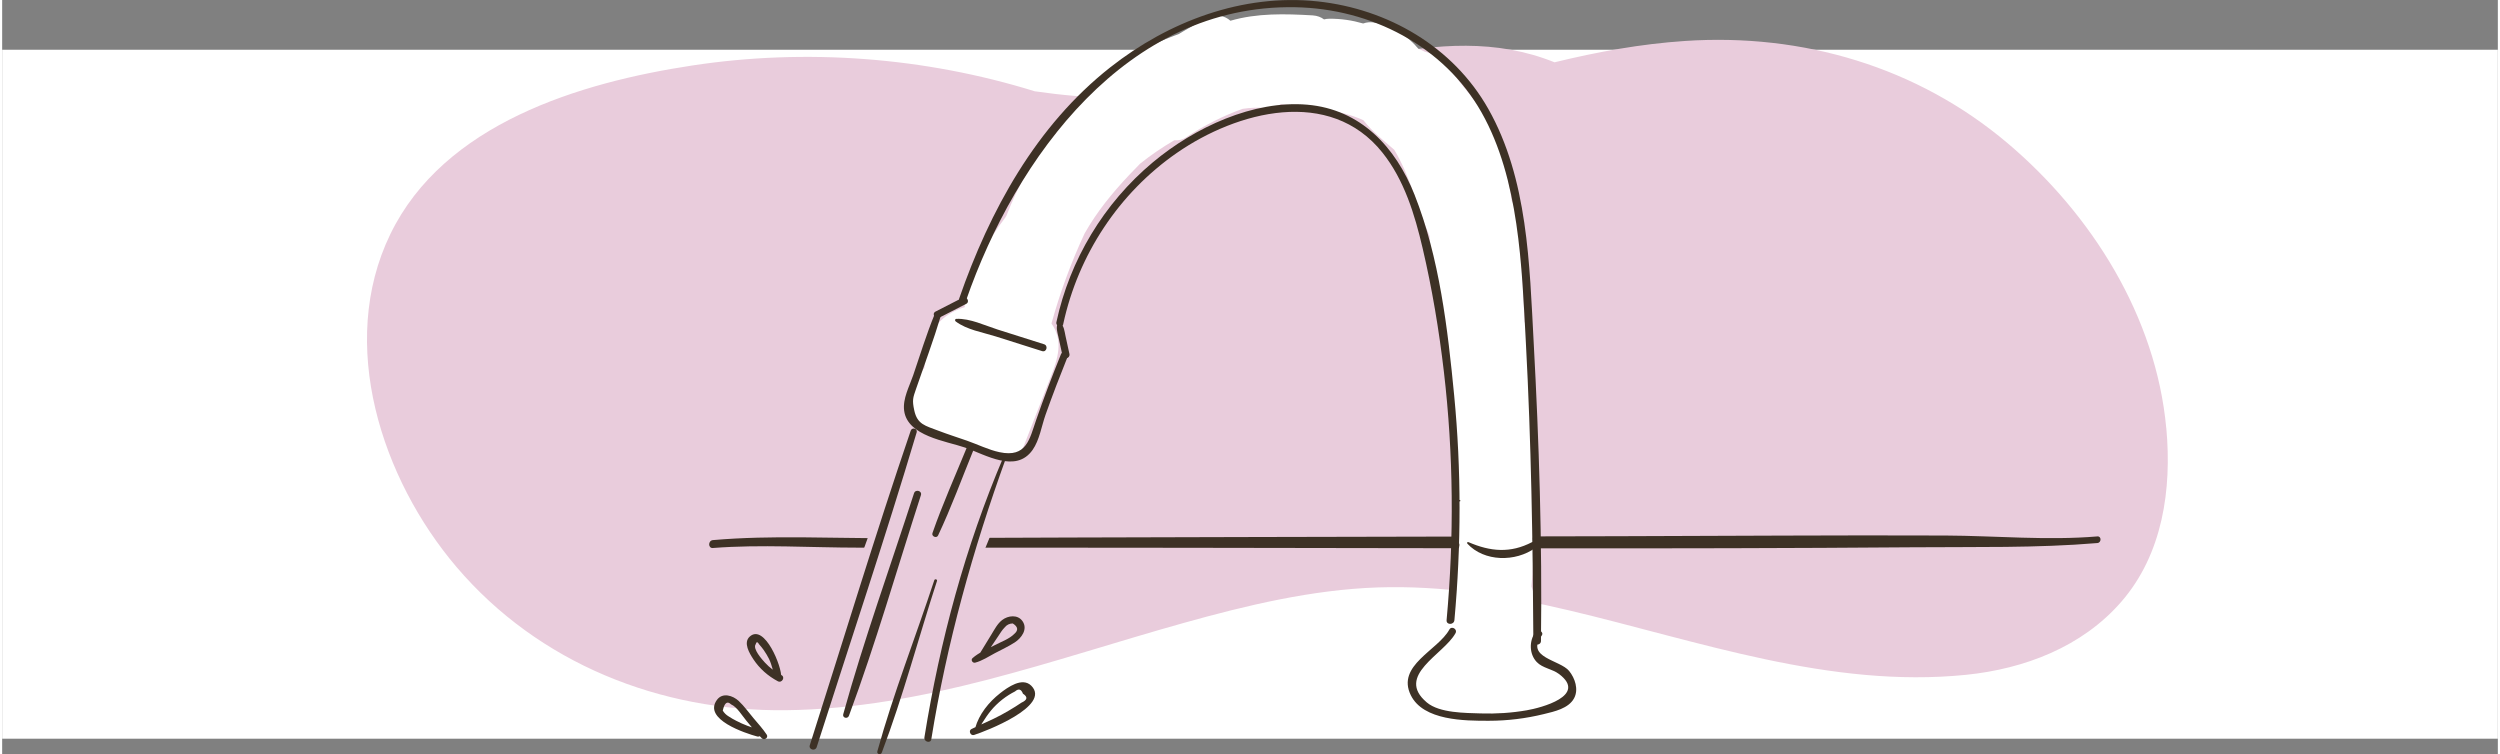 <?xml version="1.0" encoding="UTF-8"?>
<svg width="1200px" height="362px" xmlns="http://www.w3.org/2000/svg" id="Layer_2" viewBox="0 0 590.49 178.44">
  <rect x="0" y="0" width="590.49" height="178.44" fill="#808080" stroke="none"/>
  <defs>
    <style>.cls-1{fill:#3d3125;}.cls-1,.cls-2,.cls-3{stroke-width:0px;}.cls-2{fill:#fff;}.cls-3{fill:#e9ccdc;}</style>
  </defs>
  <g id="colours">
    <rect class="cls-2" y="11.77" width="590.49" height="163.01"></rect>
    <path class="cls-3" d="m512.04,101.32c-2.41-26.37-17.63-50.59-37.52-67.42-21.4-18.11-48.56-26.07-76.34-24.21-10.48.7-20.73,2.57-30.88,5.05-27.56-11.11-56.72,4.64-84.85,7.7-12.65,1.38-25.52.99-38.13-.84-26.08-8.09-54.14-10.2-81.01-6.11-26.73,4.06-58.8,13.77-71.48,39.94-12.58,25.96-2.03,57.92,15.66,78.71,19.43,22.84,48.25,34.24,77.93,33.9,32.67-.37,63.09-11.97,94.14-20.65,14.92-4.17,30.34-7.87,45.89-8.4,15.26-.51,30.39,1.9,45.2,5.41,30.76,7.28,61.89,18.52,93.98,15.27,13.83-1.4,27.51-6.61,36.78-17.3,9.8-11.29,11.96-26.63,10.64-41.05Z"></path>
  </g>
  <g id="scribbles">
    <path class="cls-1" d="m168.17,129.66c11.41-.89,23.18-.08,34.62-.08,25.58-.02,51.15,0,76.73.03,57.54.06,115.1.34,172.65-.12,14.42-.12,29.28.21,43.56-1,1-.08,1.01-1.66,0-1.57-11.77,1-24.09-.15-35.89-.21-25.79-.11-51.58.1-77.37.16-57.37.14-114.74.22-172.11.47-13.94.06-28.28-.76-42.18.45-1.19.1-1.21,1.97,0,1.88h0Z"></path>
    <path class="cls-2" d="m362.75,101.83c-.41-7.71-.99-15.4-1.73-23.08-.09-.93-.37-1.81-.82-2.56-.32-8.52-.92-17.02-1.79-25.51-.12-1.17-.55-2.26-1.23-3.1-.8-5.79-2.23-11.49-4.43-17-.35-.89-.86-1.58-1.45-2.11-1.47-3.07-3.87-5.89-5.93-8.44-2-2.49-3.9-5.59-6.81-7.1-.64-.33-1.31-.56-1.99-.71-.48-.25-.97-.47-1.48-.67-2.59-3.14-6.22-5.42-10.27-6.19-1.04-.2-1.98-.1-2.8.2-2.56-.75-5.24-1.15-7.98-1.13-.46,0-.89.06-1.28.16-.7-.53-1.6-.88-2.68-.95-6.53-.38-13.13-.57-19.47,1.27-1.34-1.22-3.36-1.65-5.48-.59-2.33,1.16-4.59,2.43-6.81,3.77-4.77,1.68-9.32,3.95-13.52,6.87-6.01,4.17-12.44,9.75-15.5,16.66-.17.15-.35.31-.51.5-5.01,5.65-8.55,12.05-11.14,18.85-.07.12-.14.23-.2.35-.02.03-.04.06-.06.1-4.44,5.71-7.68,12.27-9.52,19.32-.18.68-.2,1.33-.1,1.93-4.21,1.23-7.93,4.22-8.67,8.77-.29,1.75-.53,3.52-.86,5.27-.01.05-.03.22-.06.42-.14.09-.38.39-.75,1.03-2.36,4.14-2.85,6.18-2.46,10.85,7.39,4.83,21.19,9.96,24.32,9.26,1.17-.61,2.03-1.7,2.54-3.01,2.08-5.34,4.16-10.67,6.24-16.01,1.74-4.45,3.07-8.64.2-12.71,2.03-7.33,4.64-14.43,7.84-21.3,2.88-5.11,6.55-9.6,10.59-13.88.83-.88,1.68-1.76,2.54-2.63,2.55-2.04,5.26-3.89,8.11-5.55.91.1,1.88-.09,2.83-.72,4.2-2.76,8.62-5.04,13.33-6.71,1.9-.28,3.85-.35,5.83-.19,1.36.11,2.42-.27,3.17-.94,4.66.65,9.38.97,13.99,1.99,1.97.44,3.81,1.03,5.57,1.83,2.11,2.72,4.68,4.74,7.3,6.99,3.8,6.33,5.48,13.63,8.35,20.41.17,3.84.71,7.69,1.15,11.46.68,5.76,1.55,11.49,3.11,17.08.07.26.17.5.27.73.11.87.22,1.68.32,2.36.91,6.36,1.44,12.59,1.42,19.02-.02,6.15-.61,12.46.1,18.58.13,1.12.36,2.46.71,3.85-.01.08-.03.15-.04.23-.73,4.87-1.21,9.62.16,14.43.12.44.3.81.49,1.16.81,3.63,3.62,6.74,8.44,6.74,7.44,0,10.1-7.43,7.98-12.74.42-3.83.51-7.63.33-11.42.39-1.39.66-2.75.81-3.94.91-7.07.14-14.47-.24-21.56Z"></path>
    <path class="cls-1" d="m220.65,74.3c-1.94,4.73-3.45,9.66-5.1,14.5-.88,2.58-2.51,5.51-2.14,8.35.78,6.06,9.95,7.2,14.42,8.75,4.85,1.69,12.01,6.17,15.97.56,1.64-2.32,2.14-5.7,3.07-8.33,1.65-4.66,3.43-9.27,5.27-13.85.41-1.01-1.23-1.45-1.63-.45-2.07,5.13-4.05,10.3-5.86,15.53-1.57,4.53-2.27,8.99-8.67,7.63-2.57-.54-5.22-1.86-7.7-2.72-2.27-.79-4.57-1.52-6.82-2.38-3.02-1.16-4.94-1.46-5.65-4.78-.53-2.47-.32-2.95.43-5.12,1.97-5.74,4.12-11.47,5.86-17.28.29-.95-1.1-1.27-1.45-.4h0Z"></path>
    <path class="cls-1" d="m225.61,76.05c2.64,1.99,6.34,2.56,9.47,3.55l10.99,3.48c1.04.33,1.49-1.3.45-1.63-3.66-1.16-7.33-2.32-10.99-3.48-3.12-.99-6.46-2.65-9.75-2.53-.35.01-.42.42-.17.62h0Z"></path>
    <path class="cls-1" d="m228.07,71.06C239.83,37.2,266.13.99,305.94,1.71c17.86.32,35.21,9.13,44.11,24.93s9.49,36.25,10.47,54.48c1.26,23.5,1.64,47,1.77,70.53,0,1.16,1.78,1.16,1.8,0,.3-23.5-.45-47.06-1.72-70.53-1-18.55-1.36-38.78-10.76-55.39-8.32-14.7-23.76-23.63-40.37-25.4-17.73-1.9-35.27,4.74-49.08,15.62-17.54,13.82-28.5,33.88-35.72,54.67-.36,1.03,1.28,1.47,1.63.45h0Z"></path>
    <path class="cls-1" d="m251.06,76.65c3.53-16.33,13.15-30.98,26.92-40.5,14.2-9.82,36.13-15.68,48.61-.03,5.16,6.47,7.63,14.63,9.49,22.57,2.26,9.63,3.89,19.44,5.04,29.27,2.28,19.52,2.43,39.21.64,58.77-.11,1.18,1.74,1.18,1.85,0,1.61-17.67,1.65-35.44-.05-53.1-1.52-15.77-3.5-32.72-9.38-47.54-4.48-11.3-12.75-20.23-25.41-21.32s-26.58,5.33-36.53,13.65c-11.58,9.68-19.62,23.05-22.8,37.79-.23,1.06,1.4,1.51,1.63.45h0Z"></path>
    <path class="cls-1" d="m221.69,75.18l6.4-3.28c.97-.5.11-1.96-.85-1.46l-6.4,3.28c-.97.5-.11,1.96.85,1.46h0Z"></path>
    <polygon class="cls-3" points="206.35 122.99 202.84 132.72 231.13 133.31 235.45 122.77 206.35 122.99"></polygon>
    <path class="cls-1" d="m249.8,76.43c-.53,1.04-.14,2.13.1,3.23.32,1.51.66,3.02.99,4.53.23,1.06,1.86.61,1.63-.45l-.93-4.25c-.24-1.11-.33-2.39-1.26-3.13-.16-.13-.42-.14-.53.07h0Z"></path>
    <path class="cls-1" d="m236.91,108.12c-9.05,21.28-15.03,43.5-18.7,66.34-.17,1.06,1.46,1.52,1.63.45,3.65-22.69,9.85-44.93,17.67-66.53.13-.35-.46-.6-.6-.25h0Z"></path>
    <path class="cls-1" d="m214.97,101.9c-8.41,24.65-15.96,49.62-23.88,74.43-.33,1.04,1.3,1.48,1.63.45,7.92-24.81,16.23-49.53,23.66-74.49.27-.91-1.11-1.28-1.41-.39h0Z"></path>
    <path class="cls-1" d="m179.06,172.61c-1.86-.51-3.67-1.17-5.38-2.07-.61-.32-1.24-.66-1.81-1.05-.57-.34-1.02-.79-1.37-1.35.4-1.86,1.05-2.35,1.97-1.48,1.42.62,2.62,2.69,3.6,3.85,1.2,1.42,2.34,2.92,3.69,4.19.58.54,1.61-.16,1.14-.88-.92-1.39-2.05-2.62-3.12-3.89-1.14-1.35-2.21-2.86-3.5-4.07-1.39-1.3-3.83-2.09-5.16-.26-3.37,4.61,6.79,7.91,9.5,8.65,1.05.29,1.5-1.34.45-1.63h0Z"></path>
    <path class="cls-1" d="m230.96,172.57c1.26-2.06,2.46-4.07,4.21-5.77.93-.91,1.95-1.71,3.05-2.4.46-.29.94-.55,1.42-.8.85-.74,1.48-.56,1.88.53,1.2.77,1.08,1.48-.36,2.13-.46.32-.93.62-1.41.92-1.1.69-2.22,1.35-3.37,1.97-2.29,1.24-4.69,2.2-7.03,3.34-.79.38-.24,1.67.6,1.41,2.64-.83,18.33-6.86,13.55-11.65-2.14-2.14-5.64.41-7.39,1.78-2.66,2.09-4.97,4.94-5.89,8.23-.12.44.49.69.72.31h0Z"></path>
    <path class="cls-1" d="m184.38,159.74c-1.46-.78-2.78-1.73-3.9-2.96-.71-.77-2.95-3.28-2.2-4.33.17-.66.45-.65.85.04.37.41.72.84,1.04,1.29.48.68.91,1.4,1.28,2.14.74,1.51.93,3.16,1.59,4.67.3.7,1.22.24,1.28-.35.24-2.34-3.92-12.76-7.43-9.63-1.63,1.45-.05,4.01.86,5.39,1.46,2.21,3.45,3.95,5.78,5.19.96.51,1.82-.95.85-1.46h0Z"></path>
    <path class="cls-1" d="m232.1,155.84c1.18-1.75,2.35-3.5,3.53-5.25.48-.71.96-1.54,1.57-2.14.49-.61,1.13-.93,1.91-.94,1.26.78,1.38,1.61.36,2.48-1.17,1.2-3.23,1.92-4.7,2.7-1.74.93-3.7,1.71-5.18,3.03-.49.44.03,1.22.62,1.07,1.67-.43,3.16-1.44,4.68-2.25s3.21-1.58,4.69-2.54c1.59-1.03,3.16-3.13,1.84-5.03-1.14-1.64-3.44-1.34-4.83-.26-1.12.87-1.8,2.23-2.53,3.41l-3.09,5.05c-.44.72.66,1.35,1.13.66h0Z"></path>
    <path class="cls-1" d="m215.75,116.71c-5.62,17.38-11.87,34.68-16.75,52.28-.24.88,1.04,1.2,1.35.37,6.35-17.13,11.41-34.82,17.03-52.2.34-1.04-1.3-1.48-1.63-.45h0Z"></path>
    <path class="cls-1" d="m220.54,137.3c-4.44,13.51-9.67,26.76-13.47,40.47-.19.69.81.94,1.06.29,5.04-13.31,8.65-27.07,13.05-40.59.13-.41-.5-.58-.64-.18h0Z"></path>
    <path class="cls-1" d="m228.21,105.96c-2.73,6.69-5.73,13.35-8.1,20.18-.27.77.98,1.31,1.33.56,3.12-6.6,5.64-13.53,8.4-20.29.41-1.01-1.22-1.45-1.63-.45h0Z"></path>
    <path class="cls-1" d="m344.84,118.65c.24,0,.24-.37,0-.37s-.24.37,0,.37h0Z"></path>
    <path class="cls-1" d="m346.67,128.63c3.99,4.31,11.39,4.4,16.1.99.8-.58.12-1.82-.79-1.35-5.1,2.67-9.85,2.26-15.05,0-.22-.09-.44.15-.26.34h0Z"></path>
    <path class="cls-1" d="m362.79,149.54c-1.51,2.01-1.53,5.19.3,7.1,1.4,1.47,3.67,1.62,5.28,2.84,6.82,5.13-4.33,8.01-7.65,8.58-3.57.62-7.22.86-10.84.74s-9.78-.06-12.79-2.59c-7.59-6.38,4.02-11.34,6.78-16.4.52-.96-.94-1.81-1.46-.85-2.7,4.93-12.59,8.47-9.12,15.53,2.96,6.03,12.77,6.06,18.44,6.05,4.39,0,8.8-.54,13.06-1.59,2.44-.6,5.85-1.31,7.15-3.77,1.09-2.06.21-4.71-1.19-6.43-2.15-2.64-10.42-3.12-6.5-8.35.65-.87-.81-1.71-1.46-.85h0Z"></path>
  </g>
</svg>
